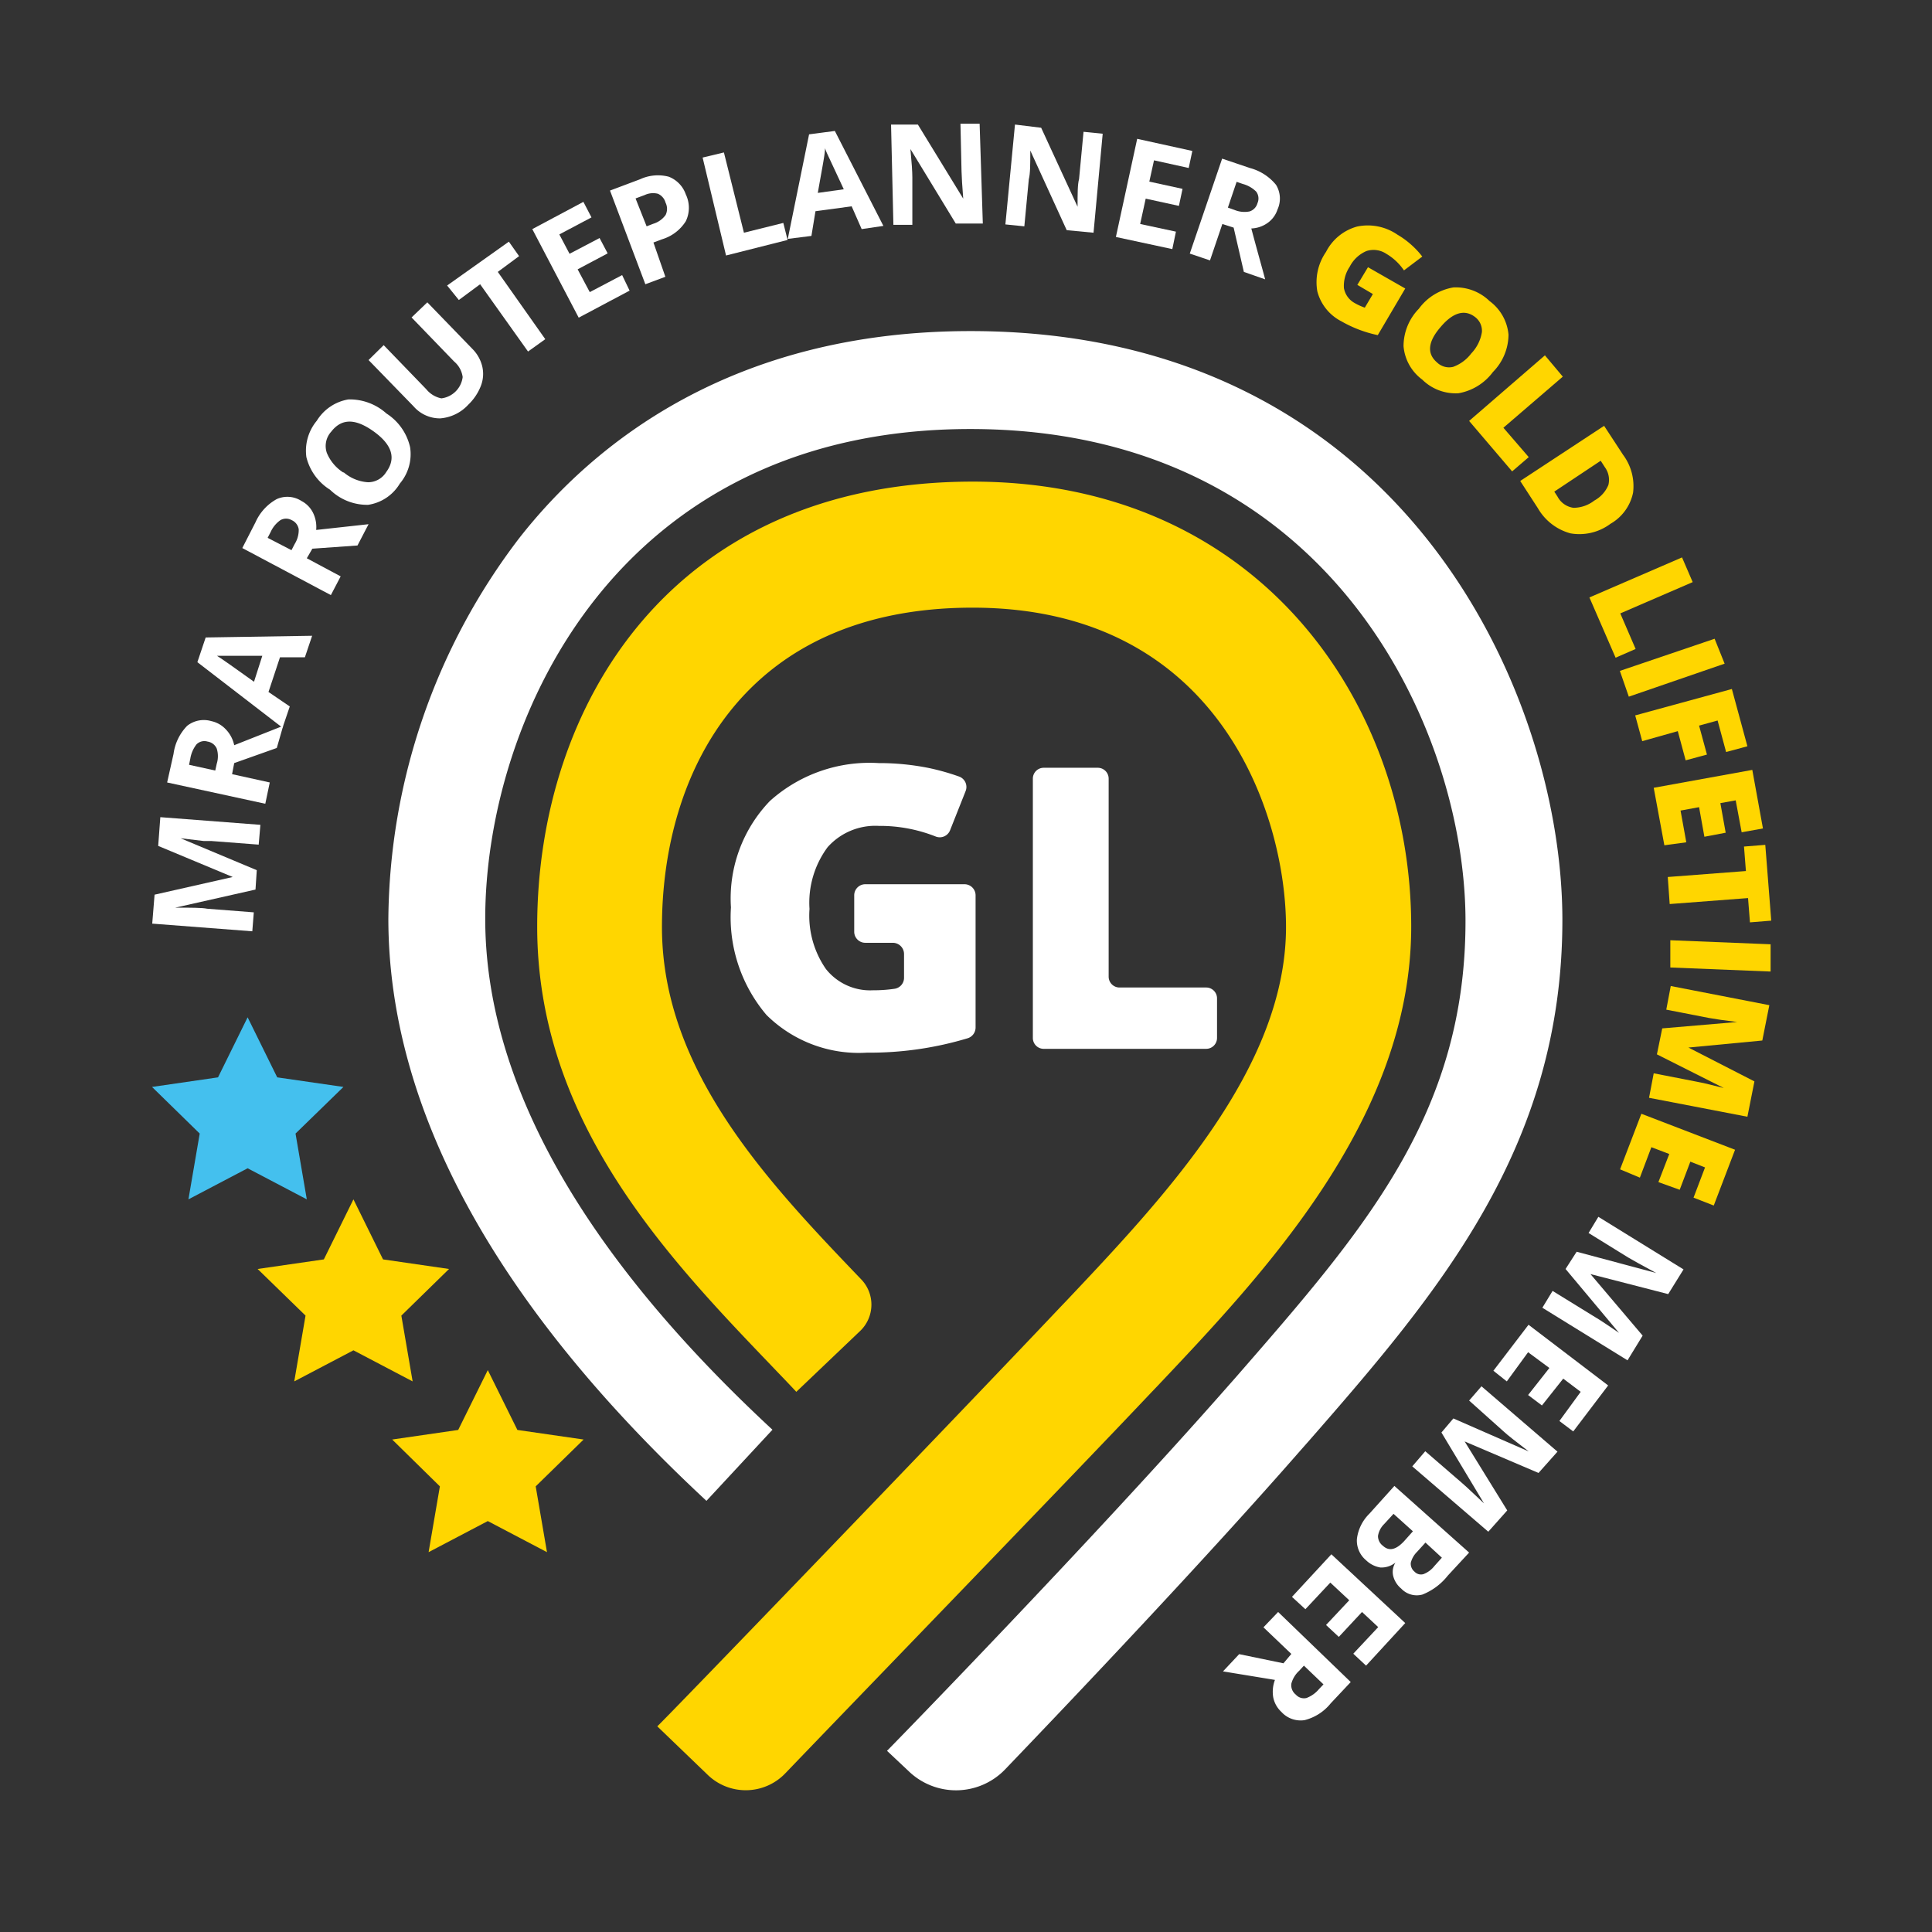 <svg xmlns="http://www.w3.org/2000/svg" viewBox="0 0 90.74 90.74"><rect x="0" y="0" width="90.74" height="90.74" fill="#333333" stroke="none"/><defs><style>.cls-1{fill:none;}.cls-2{fill:#ffd600;}.cls-3{fill:#fff;}.cls-4{fill:#44c0ee;}</style></defs><g id="Layer_2" data-name="Layer 2"><g id="Presentation_layer" data-name="Presentation layer"><circle class="cls-1" cx="45.37" cy="45.37" r="45.37"/><path class="cls-2" d="M33.25,83.37l-2.38-2.29C31,81,45,66.47,49.83,61.36l.24-.25c4.6-4.87,10.33-10.93,10.33-17.57,0-5.2-3.08-15-14.72-15-10.76,0-14.59,7.77-14.59,15,0,6.76,5,12,9.37,16.56l0,0a1.71,1.71,0,0,1-.06,2.41l-3,2.86c-.38-.41-.78-.82-1.17-1.23-4.91-5.12-11-11.5-11-20.62,0-10.41,6.33-20.9,20.46-20.9,13.52,0,20.59,10.51,20.59,20.9,0,9-6.9,16.27-11.94,21.6l-.24.25c-3.72,3.94-13.65,14.2-17.21,17.91A2.57,2.57,0,0,1,33.25,83.37Z"/><path class="cls-3" d="M42.66,83.17l-1-.94c.1-.09,9.67-9.91,16-17.11l.38-.43c6-6.89,10.79-12.33,10.79-21.43,0-8.93-6.31-23.11-23.25-23.11-16.72,0-22.79,13.78-22.79,23,0,7.62,4.54,15.7,13.49,24l-3.1,3.34c-9.91-9.21-14.94-18.42-14.94-27.35a29.83,29.83,0,0,1,6.15-17.87c3.48-4.44,10-9.72,21.19-9.72,20.25,0,27.8,17,27.8,27.66S67.59,60.68,61.47,67.68l-.38.43c-4.51,5.16-10.64,11.61-13.89,15A3.2,3.2,0,0,1,42.66,83.17Z"/><path class="cls-3" d="M40.64,41.53H45.3a.52.52,0,0,1,.52.52v6.21a.53.53,0,0,1-.36.5,15.92,15.92,0,0,1-4.74.68A6.16,6.16,0,0,1,36,47.67a7.09,7.09,0,0,1-1.67-5.05,6.6,6.6,0,0,1,1.83-5,7,7,0,0,1,5.11-1.78,11.78,11.78,0,0,1,2.35.23,11,11,0,0,1,1.42.4.52.52,0,0,1,.31.69L44.62,39a.52.52,0,0,1-.67.29,7.09,7.09,0,0,0-2.67-.5,3,3,0,0,0-2.41,1,4.38,4.38,0,0,0-.85,2.9,4.39,4.39,0,0,0,.77,2.82,2.65,2.65,0,0,0,2.22,1,6.63,6.63,0,0,0,1-.07.52.52,0,0,0,.45-.51V44.8a.53.53,0,0,0-.52-.52H40.64a.52.52,0,0,1-.52-.52V42.05A.52.52,0,0,1,40.64,41.53Z"/><path class="cls-3" d="M48.51,48.75V36.57a.51.51,0,0,1,.51-.51h2.54a.51.51,0,0,1,.51.51v9.3a.51.51,0,0,0,.51.51h4.07a.51.51,0,0,1,.51.51v1.86a.51.51,0,0,1-.51.51H49A.51.51,0,0,1,48.51,48.75Z"/><path class="cls-3" d="M12,41.78l-3.77.85v0c.75,0,1.25,0,1.5.05l2.19.17-.07.89-4.7-.36.11-1.36,3.67-.83v0l-3.5-1.46.1-1.35,4.7.36-.08.93-2.22-.17-.36,0-1.09-.13v0l3.58,1.5Z"/><path class="cls-3" d="M10.9,36.36l1.77.39-.21,1-4.61-1,.3-1.34a2.33,2.33,0,0,1,.64-1.32,1.26,1.26,0,0,1,1.14-.22,1.29,1.29,0,0,1,.67.38A1.52,1.52,0,0,1,11,35l2.3-.91L13,35.13l-2,.71Zm-.79-.17.07-.32a1.19,1.19,0,0,0,0-.71.56.56,0,0,0-.43-.33.52.52,0,0,0-.52.13,1.46,1.46,0,0,0-.29.66l-.06.3Z"/><path class="cls-3" d="M14.32,30.87l-1.17,0-.54,1.63,1,.68-.34,1-4-3.08.39-1.16,5-.08Zm-2-.07-1.8,0-.33,0c.24.15.82.56,1.74,1.22Z"/><path class="cls-3" d="M14.41,26.22l1.59.85-.46.88-4.16-2.21L12,24.53a2.31,2.31,0,0,1,1-1.09,1.22,1.22,0,0,1,1.16.09,1.25,1.25,0,0,1,.54.55,1.51,1.51,0,0,1,.15.81l2.46-.27-.52,1-2.12.15Zm-.72-.38.15-.29a1.24,1.24,0,0,0,.19-.69.56.56,0,0,0-.33-.43.53.53,0,0,0-.53,0,1.36,1.36,0,0,0-.46.56l-.14.27Z"/><path class="cls-3" d="M18.15,19.42A2.55,2.55,0,0,1,19.26,21a2.13,2.13,0,0,1-.48,1.71,2.09,2.09,0,0,1-1.49,1A2.5,2.5,0,0,1,15.5,23a2.51,2.51,0,0,1-1.11-1.53,2.2,2.2,0,0,1,.49-1.71,2.16,2.16,0,0,1,1.48-1A2.58,2.58,0,0,1,18.15,19.42Zm-2,2.77a1.94,1.94,0,0,0,1.14.46,1,1,0,0,0,.85-.48c.47-.64.28-1.28-.58-1.9s-1.51-.63-2,0a1,1,0,0,0-.21,1A2,2,0,0,0,16.12,22.19Z"/><path class="cls-3" d="M20.07,14.2l2.12,2.19a1.74,1.74,0,0,1,.46.82,1.55,1.55,0,0,1-.06.9A2.43,2.43,0,0,1,22,19a2,2,0,0,1-1.33.65,1.64,1.64,0,0,1-1.25-.57l-2.11-2.17.71-.7,2,2.07a1.23,1.23,0,0,0,.71.43,1.15,1.15,0,0,0,1-1,1.15,1.15,0,0,0-.4-.73l-2-2.07Z"/><path class="cls-3" d="M25.61,15.93l-.81.58-2.25-3.16-1,.74L21,13.41l2.9-2.06.48.68-1,.74Z"/><path class="cls-3" d="M29.57,13.65l-2.39,1.27L25,10.76l2.4-1.28.38.73-1.51.8.48.91,1.41-.74.38.72-1.41.75.57,1.07,1.52-.8Z"/><path class="cls-3" d="M32.21,9.13a1.45,1.45,0,0,1,0,1.26,2,2,0,0,1-1.12.85l-.4.15L31.25,13l-.94.35-1.66-4.4,1.41-.53a2,2,0,0,1,1.35-.12A1.37,1.37,0,0,1,32.21,9.13Zm-1.84,1.5.31-.12a1.11,1.11,0,0,0,.58-.41.65.65,0,0,0,0-.58.64.64,0,0,0-.36-.42.93.93,0,0,0-.62.06l-.43.16Z"/><path class="cls-3" d="M34.1,12,33,7.4l1-.24.94,3.77,1.85-.46.2.8Z"/><path class="cls-3" d="M40.47,10.76,40,9.69l-1.7.23-.19,1.16L37,11.22l1-4.91,1.21-.16,2.28,4.46Zm-.84-1.87-.76-1.63a2.28,2.28,0,0,1-.12-.3c0,.28-.15,1-.34,2.1Z"/><path class="cls-3" d="M46.16,10.5l-1.27,0L42.76,7h0c.06.63.09,1.07.09,1.34l0,2.22-.89,0-.11-4.71,1.26,0,2.13,3.48h0c-.05-.61-.07-1-.08-1.29l-.05-2.23.9,0Z"/><path class="cls-3" d="M51.36,10.93l-1.26-.12L48.39,7.07h0c0,.63,0,1.08-.07,1.35l-.21,2.21-.89-.09.45-4.69L48.9,6l1.71,3.71h0c0-.61,0-1.05.07-1.3l.21-2.22.9.09Z"/><path class="cls-3" d="M55.06,11.7l-2.65-.57,1-4.61L56,7.09l-.17.8L54.2,7.53l-.22,1,1.56.34-.17.8-1.56-.34-.26,1.19,1.68.36Z"/><path class="cls-3" d="M57.41,10.52l-.58,1.71-.95-.32L57.4,7.45l1.3.44a2.36,2.36,0,0,1,1.23.79A1.23,1.23,0,0,1,60,9.84a1.24,1.24,0,0,1-.45.62,1.4,1.4,0,0,1-.78.27c.33,1.24.55,2,.65,2.39l-1-.35-.48-2.08Zm.26-.77.31.11a1.23,1.23,0,0,0,.71.07.56.56,0,0,0,.37-.39A.54.54,0,0,0,59,9a1.41,1.41,0,0,0-.63-.36l-.29-.1Z"/><path class="cls-2" d="M64.25,12.55l1.75,1-1.29,2.19A5.82,5.82,0,0,1,63,15.09a2.2,2.2,0,0,1-1.13-1.41,2.5,2.5,0,0,1,.41-1.85,2.33,2.33,0,0,1,1.46-1.19,2.45,2.45,0,0,1,1.89.38,4,4,0,0,1,.68.5,3.89,3.89,0,0,1,.49.53l-.86.65a2.59,2.59,0,0,0-.83-.78,1.08,1.08,0,0,0-.93-.13,1.58,1.58,0,0,0-.79.74,1.61,1.61,0,0,0-.27,1,1,1,0,0,0,.5.7,2.89,2.89,0,0,0,.48.22l.38-.64-.73-.43Z"/><path class="cls-2" d="M70.12,17.47a2.56,2.56,0,0,1-1.62,1,2.23,2.23,0,0,1-1.7-.64,2.18,2.18,0,0,1-.88-1.57,2.52,2.52,0,0,1,.72-1.76,2.52,2.52,0,0,1,1.62-1,2.27,2.27,0,0,1,1.7.64,2.2,2.2,0,0,1,.89,1.58A2.52,2.52,0,0,1,70.12,17.47Zm-2.46-2.11c-.6.69-.65,1.25-.17,1.66a.81.81,0,0,0,.76.21,1.86,1.86,0,0,0,.85-.63,1.87,1.87,0,0,0,.5-1,.81.81,0,0,0-.32-.71C68.8,14.52,68.25,14.66,67.66,15.36Z"/><path class="cls-2" d="M69,19.77l3.56-3.08.84,1-2.79,2.4,1.19,1.38-.78.67Z"/><path class="cls-2" d="M75.64,24.6a2.44,2.44,0,0,1-1.88.45,2.53,2.53,0,0,1-1.53-1.18l-.83-1.28L75.34,20l.89,1.36a2.46,2.46,0,0,1,.47,1.78A2.19,2.19,0,0,1,75.64,24.6Zm-.76-1.09a1.48,1.48,0,0,0,.66-.73,1,1,0,0,0-.16-.83l-.2-.31L73,23.09l.15.23a1,1,0,0,0,.75.53A1.6,1.6,0,0,0,74.88,23.51Z"/><path class="cls-2" d="M74.65,28.06,79,26.18l.5,1.16L76.1,28.81l.72,1.67-.94.41Z"/><path class="cls-2" d="M76.08,31.51,80.53,30,81,31.17,76.5,32.72Z"/><path class="cls-2" d="M77.13,34.81,76.8,33.6l4.54-1.24.73,2.69-1,.27-.4-1.48-.87.24.37,1.36-1,.27-.37-1.37Z"/><path class="cls-2" d="M78.17,39.7,77.67,37l4.63-.84.5,2.75-1,.18-.28-1.5-.72.13.25,1.39-1,.19-.25-1.39-.87.16.27,1.49Z"/><path class="cls-2" d="M78.42,42.46l-.09-1.27L82,40.91l-.09-1.15,1-.08.28,3.56-1,.08-.09-1.14Z"/><path class="cls-2" d="M78.45,44.16l4.71.19,0,1.28-4.71-.19Z"/><path class="cls-2" d="M78.07,48.3l3.52-.3v0c-.58-.07-1-.13-1.33-.19l-2-.39.21-1.11,4.63.9-.33,1.66-3.47.33v0l3.1,1.59-.33,1.66-4.62-.89.22-1.15,2,.39.35.07.94.23v0l-3.14-1.58Z"/><path class="cls-2" d="M76.09,54.92l1-2.61L81.49,54l-1,2.62-.95-.37.54-1.42-.69-.27-.5,1.32-1-.36.51-1.32-.84-.32-.54,1.43Z"/><path class="cls-3" d="M74.05,58.79l3.74,1,0,0c-.67-.36-1.1-.6-1.32-.73l-1.86-1.15.46-.76,4,2.47-.72,1.16-3.65-.94v0l2.45,2.89-.71,1.16-4-2.47.48-.79,1.9,1.17.31.19c.12.07.42.28.91.61l0,0-2.51-3Z"/><path class="cls-3" d="M70.14,64.38l1.65-2.16,3.74,2.85-1.64,2.16-.65-.49,1-1.37-.82-.62-1,1.26-.65-.49,1-1.27-1-.74-1,1.37Z"/><path class="cls-3" d="M68.26,66.62l3.54,1.55,0,0c-.6-.46-1-.77-1.18-.94L69,65.78l.58-.67,3.57,3.07-.89,1L68.79,67.7l0,0,2,3.24-.89,1-3.57-3.07.61-.71,1.69,1.46.27.24.8.75,0,0-2-3.33Z"/><path class="cls-3" d="M69,72.92,68,74a2.86,2.86,0,0,1-1.19.89,1,1,0,0,1-1-.28,1.12,1.12,0,0,1-.38-.61.82.82,0,0,1,.11-.61l0,0a1.05,1.05,0,0,1-.71.23,1.26,1.26,0,0,1-.67-.34,1.2,1.2,0,0,1-.43-1,2,2,0,0,1,.58-1.18l1.18-1.31Zm-2.64-1-.91-.82-.44.48a1,1,0,0,0-.29.56.57.57,0,0,0,.23.46c.29.27.62.19,1-.22Zm.59.53-.39.43a1.1,1.1,0,0,0-.3.52.48.48,0,0,0,.18.42.41.41,0,0,0,.42.11,1.19,1.19,0,0,0,.51-.38l.35-.39Z"/><path class="cls-3" d="M60.68,75l1.85-2L66,76.23l-1.84,2-.6-.56,1.17-1.25-.76-.71-1.09,1.17-.6-.56,1.09-1.16-.89-.83-1.17,1.25Z"/><path class="cls-3" d="M60.65,77.68l-1.31-1.25.69-.72L63.44,79l-.94,1a2.3,2.3,0,0,1-1.23.79,1.22,1.22,0,0,1-1.09-.39,1.26,1.26,0,0,1-.38-.68,1.57,1.57,0,0,1,.08-.82l-2.44-.4.76-.81,2.08.43Zm.59.55-.22.24a1.24,1.24,0,0,0-.37.61.56.56,0,0,0,.21.51.51.51,0,0,0,.5.16,1.41,1.41,0,0,0,.59-.42l.21-.22Z"/><polygon class="cls-4" points="13.02 50.6 16.13 51.05 13.88 53.24 14.41 56.33 11.63 54.87 8.85 56.33 9.38 53.24 7.14 51.05 10.24 50.6 11.63 47.78 13.02 50.6"/><polygon class="cls-2" points="17.99 59.15 21.09 59.6 18.85 61.79 19.38 64.88 16.6 63.42 13.82 64.88 14.35 61.79 12.1 59.6 15.21 59.15 16.6 56.33 17.99 59.15"/><polygon class="cls-2" points="24.3 67.16 27.41 67.61 25.16 69.81 25.69 72.9 22.91 71.44 20.13 72.9 20.66 69.81 18.42 67.61 21.52 67.16 22.91 64.35 24.3 67.16"/></g></g></svg>